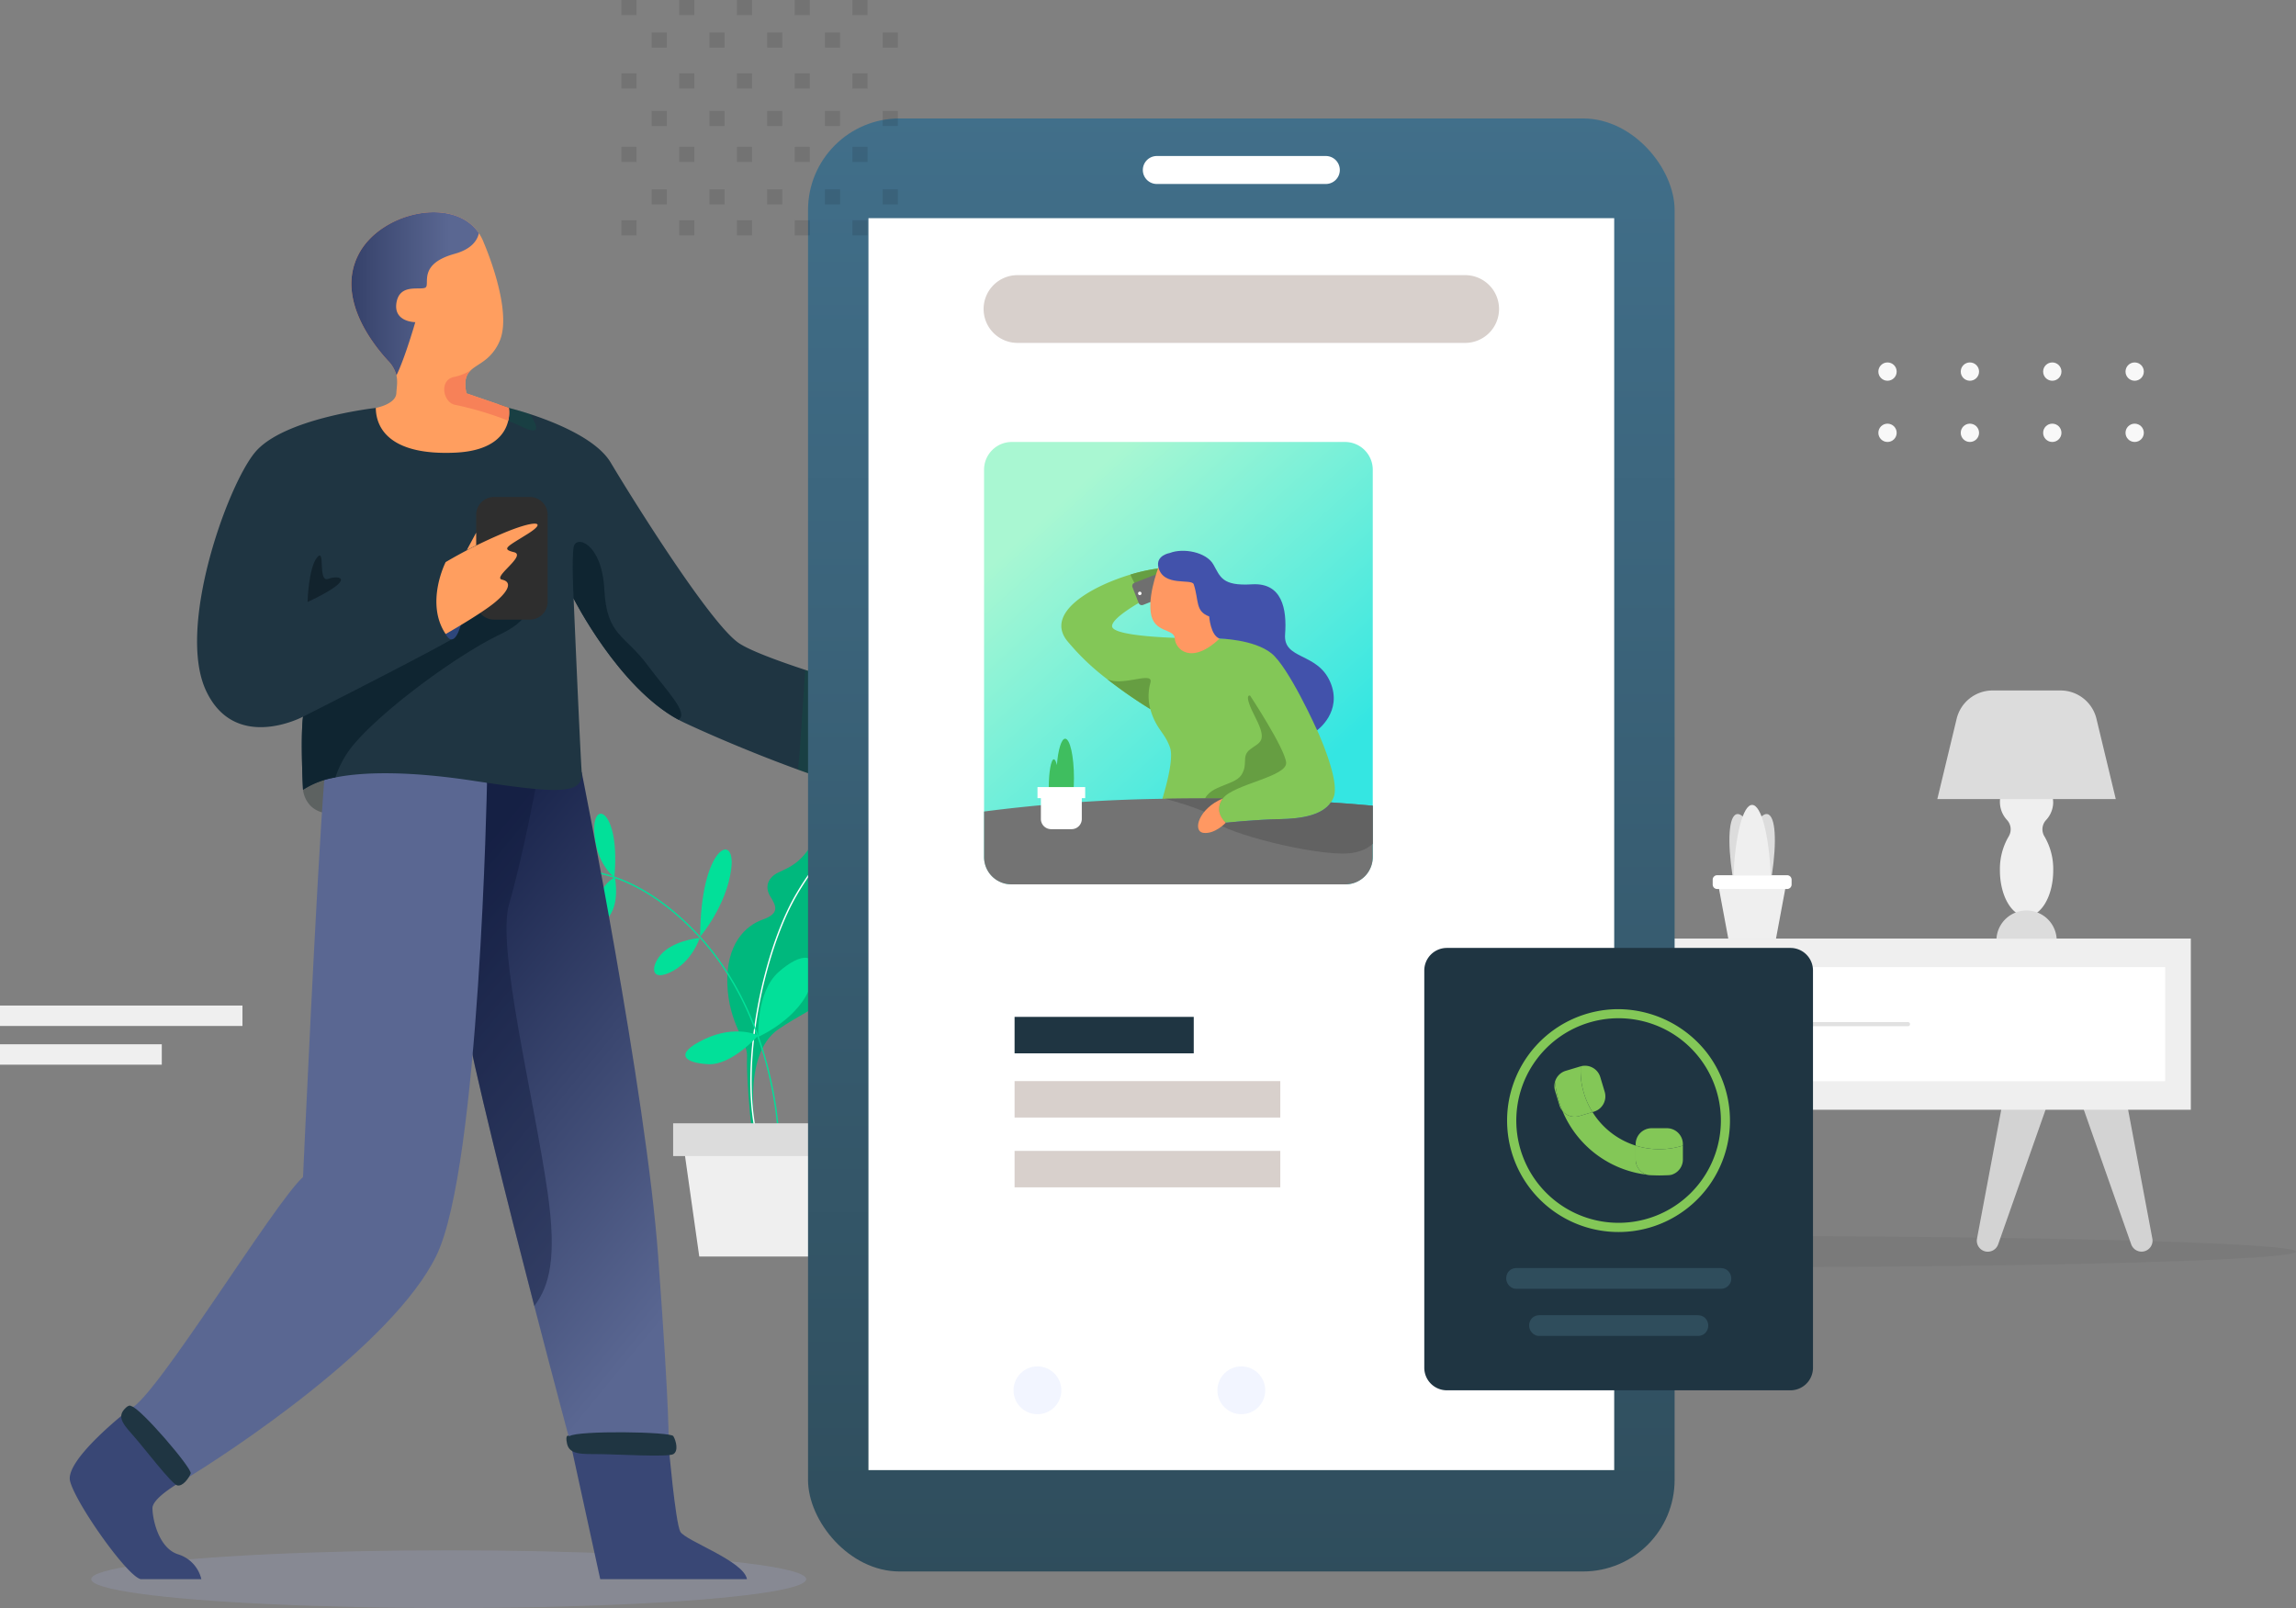 <svg xmlns="http://www.w3.org/2000/svg" xmlns:xlink="http://www.w3.org/1999/xlink" width="726.558" height="508.891" viewBox="0 0 726.558 508.891">
  <rect x="0" y="0" width="726.558" height="508.891" fill="#808080" stroke="none"/>
  <defs>
    <linearGradient id="linear-gradient" x1="0.367" y1="0.103" x2="0.736" y2="0.932" gradientUnits="objectBoundingBox">
      <stop offset="0" stop-color="#1b264d"/>
      <stop offset="1" stop-color="#5a6792"/>
    </linearGradient>
    <linearGradient id="linear-gradient-2" x1="-9.067" y1="5.817" x2="-9.063" y2="5.817" xlink:href="#linear-gradient"/>
    <linearGradient id="linear-gradient-3" x1="-0.374" y1="0.5" x2="0.794" y2="0.5" xlink:href="#linear-gradient"/>
    <linearGradient id="linear-gradient-4" x1="0.5" x2="0.5" y2="1" gradientUnits="objectBoundingBox">
      <stop offset="0" stop-color="#416f8a"/>
      <stop offset="1" stop-color="#2f4d5c"/>
    </linearGradient>
    <linearGradient id="linear-gradient-5" x1="0.205" y1="0.128" x2="0.755" y2="0.822" gradientUnits="objectBoundingBox">
      <stop offset="0" stop-color="#a9f7d2"/>
      <stop offset="1" stop-color="#34e6e2"/>
    </linearGradient>
  </defs>
  <g id="Grupo_673" data-name="Grupo 673" transform="translate(-116.49 -101.426)">
    <g id="Grupo_545" data-name="Grupo 545" transform="translate(489.394 319.941)">
      <g id="Grupo_543" data-name="Grupo 543">
        <g id="Grupo_522" data-name="Grupo 522" transform="translate(0 172.67)">
          <ellipse id="Elipse_77" data-name="Elipse 77" cx="176.827" cy="4.909" rx="176.827" ry="4.909" fill="rgba(0,0,0,0.05)"/>
        </g>
        <g id="Grupo_542" data-name="Grupo 542" transform="translate(41.38)">
          <g id="Grupo_532" data-name="Grupo 532" transform="translate(0 78.513)">
            <g id="Grupo_525" data-name="Grupo 525" transform="translate(4.026 40.629)">
              <g id="Grupo_523" data-name="Grupo 523" transform="translate(32.077 0)">
                <path id="Trazado_983" data-name="Trazado 983" d="M468.392,374.591l16.358,46.462a3.475,3.475,0,0,0,6.694-1.8l-9.1-48.409a7.245,7.245,0,1,0-14.241,2.676,8.265,8.265,0,0,0,.286,1.067" transform="translate(-467.981 -364.94)" fill="#d3d3d3"/>
              </g>
              <g id="Grupo_524" data-name="Grupo 524">
                <path id="Trazado_984" data-name="Trazado 984" d="M452.106,370.849l-9.1,48.41a3.476,3.476,0,0,0,6.7,1.8l16.359-46.464a7.245,7.245,0,0,0-13.668-4.81,7.893,7.893,0,0,0-.287,1.067" transform="translate(-442.947 -364.94)" fill="#d3d3d3"/>
              </g>
            </g>
            <g id="Grupo_528" data-name="Grupo 528" transform="translate(211.273 40.629)">
              <g id="Grupo_526" data-name="Grupo 526" transform="translate(32.078 0)">
                <path id="Trazado_985" data-name="Trazado 985" d="M630.131,374.591l16.359,46.462a3.475,3.475,0,0,0,6.694-1.8l-9.1-48.409a7.244,7.244,0,1,0-14.24,2.676,8.272,8.272,0,0,0,.284,1.067" transform="translate(-629.721 -364.94)" fill="#d3d3d3"/>
              </g>
              <g id="Grupo_527" data-name="Grupo 527">
                <path id="Trazado_986" data-name="Trazado 986" d="M613.845,370.849l-9.1,48.41a3.477,3.477,0,0,0,6.7,1.8L627.8,374.591a7.244,7.244,0,0,0-13.667-4.81,8.079,8.079,0,0,0-.288,1.067" transform="translate(-604.686 -364.94)" fill="#d3d3d3"/>
              </g>
            </g>
            <g id="Grupo_529" data-name="Grupo 529" transform="translate(32.27 0)">
              <rect id="Rectángulo_208" data-name="Rectángulo 208" width="246.724" height="54.173" fill="#efefef"/>
            </g>
            <g id="Grupo_530" data-name="Grupo 530" transform="translate(40.368 9.029)">
              <rect id="Rectángulo_209" data-name="Rectángulo 209" width="230.509" height="36.115" fill="#fff"/>
            </g>
            <g id="Grupo_531" data-name="Grupo 531">
              <rect id="Rectángulo_210" data-name="Rectángulo 210" width="32.264" height="54.173" fill="#e2e2e2"/>
            </g>
          </g>
          <g id="Grupo_533" data-name="Grupo 533" transform="translate(129.067 59.442)">
            <path id="Trazado_987" data-name="Trazado 987" d="M562.741,318.349l-3.59,19.273H544.124l-3.593-19.273Z" transform="translate(-540.531 -318.349)" fill="#efefef"/>
          </g>
          <g id="Grupo_537" data-name="Grupo 537" transform="translate(132.981 36.214)">
            <g id="Grupo_534" data-name="Grupo 534" transform="translate(1.607 2.891)">
              <path id="Trazado_988" data-name="Trazado 988" d="M544.84,321.835c3.372-11.7,7.7-19.959,10.461-19.323,2.551.591,2.974,8.624,1.362,19.323Z" transform="translate(-544.84 -302.477)" fill="#dcdcdc"/>
            </g>
            <g id="Grupo_535" data-name="Grupo 535" transform="translate(0 2.891)">
              <path id="Trazado_989" data-name="Trazado 989" d="M544.541,321.835c-1.616-10.7-1.192-18.732,1.36-19.323,2.756-.635,7.089,7.623,10.461,19.323Z" transform="translate(-543.586 -302.477)" fill="#dcdcdc"/>
            </g>
            <g id="Grupo_536" data-name="Grupo 536" transform="translate(1.288)">
              <path id="Trazado_990" data-name="Trazado 990" d="M544.591,322.472c.569-12.7,2.994-22.251,5.9-22.251s5.336,9.551,5.9,22.251Z" transform="translate(-544.591 -300.221)" fill="#efefef"/>
            </g>
          </g>
          <g id="Grupo_538" data-name="Grupo 538" transform="translate(127.688 58.465)">
            <path id="Trazado_991" data-name="Trazado 991" d="M540.873,321.948h22.132a1.419,1.419,0,0,0,1.42-1.418v-1.524a1.42,1.42,0,0,0-1.42-1.42H540.873a1.419,1.419,0,0,0-1.418,1.42v1.524a1.419,1.419,0,0,0,1.418,1.418" transform="translate(-539.455 -317.586)" fill="#fff"/>
          </g>
          <g id="Grupo_539" data-name="Grupo 539" transform="translate(218.58 26.827)">
            <path id="Trazado_992" data-name="Trazado 992" d="M610.389,323.016c0,8.035,3.776,14.536,8.434,14.536s8.434-6.5,8.434-14.536a20.356,20.356,0,0,0-2.743-10.711,4.3,4.3,0,0,1,.507-5.26,8.376,8.376,0,0,0,2.208-5.063,8.634,8.634,0,0,0-8.407-9.087,8.431,8.431,0,0,0-6.226,14.118,4.341,4.341,0,0,1,.534,5.3,20.363,20.363,0,0,0-2.741,10.707" transform="translate(-610.389 -292.895)" fill="#efefef"/>
          </g>
          <g id="Grupo_540" data-name="Grupo 540" transform="translate(198.774)">
            <path id="Trazado_993" data-name="Trazado 993" d="M594.932,306.319H651.4l-6.111-25.4a11.7,11.7,0,0,0-11.376-8.962H612.421a11.7,11.7,0,0,0-11.377,8.962Z" transform="translate(-594.932 -271.959)" fill="#dcdcdc"/>
          </g>
          <g id="Grupo_541" data-name="Grupo 541" transform="translate(217.488 69.62)">
            <path id="Trazado_994" data-name="Trazado 994" d="M609.537,335.186a9.545,9.545,0,0,1,19.045,0Z" transform="translate(-609.537 -326.292)" fill="#dcdcdc"/>
          </g>
        </g>
      </g>
      <g id="Grupo_544" data-name="Grupo 544" transform="translate(162.493 104.945)">
        <path id="Trazado_995" data-name="Trazado 995" d="M534.732,353.914a.769.769,0,0,0-.408.6l.049.25.142.21.217.142.25.054H602.7l.25-.054.21-.142a.843.843,0,0,0,.2-.46l-.055-.251a.806.806,0,0,0-.352-.352l-.25-.054H534.981C534.9,353.881,534.812,353.893,534.732,353.914Z" transform="translate(-534.324 -353.86)" fill="#e1e1e1" fill-rule="evenodd"/>
      </g>
    </g>
    <g id="Grupo_551" data-name="Grupo 551" transform="translate(269.648 358.945)">
      <g id="Grupo_546" data-name="Grupo 546" transform="translate(63.276 105.941)">
        <path id="Trazado_996" data-name="Trazado 996" d="M285.4,385.077H331.23l-4.844,34.184H290.243Z" transform="translate(-285.399 -385.077)" fill="#efefef" fill-rule="evenodd"/>
      </g>
      <g id="Grupo_549" data-name="Grupo 549">
        <path id="Trazado_997" data-name="Trazado 997" d="M305.293,403.648s-5.059-25.406,6.994-33.615,23.254-10.754,21.673-21.863-10.692-4.811-10.775-8.744,7.273-3.3,13.342-3.187,5.188-8.179,0-10.839-6.031-5.93-1.608-8.032,13.4-5.033,7.431-10.109-15.271-3.048-19.164,3.653-7.62,7.937-10.9,9.5-4.477,4.524-2.568,7.6,3.016,5.4-2.451,7.332-11.622,7.833-11.148,20.5,6.489,18,6.243,22.868.856,18.868,1.415,22.265S305.293,403.648,305.293,403.648Z" transform="translate(-219.114 -301.831)" fill="#00b87d" fill-rule="evenodd"/>
        <g id="Grupo_547" data-name="Grupo 547" transform="translate(84.271 5.21)">
          <path id="Trazado_998" data-name="Trazado 998" d="M303.431,401.755a.219.219,0,0,1-.214-.174c-4.674-22.934,2.759-56.911,12.634-74.255,9.592-16.847,18.9-20.806,18.992-20.844a.219.219,0,1,1,.165.406c-.091.037-9.269,3.956-18.777,20.654-9.836,17.275-17.241,51.114-12.586,73.95a.219.219,0,0,1-.172.259A.239.239,0,0,1,303.431,401.755Z" transform="translate(-301.784 -306.465)" fill="#fff"/>
        </g>
        <g id="Grupo_548" data-name="Grupo 548" transform="translate(21.555 17.618)">
          <path id="Trazado_999" data-name="Trazado 999" d="M324.474,400.77a.22.22,0,0,1-.219-.214c-.008-.373-1.08-37.462-25.445-63.526-7.016-7.506-18.276-17.02-32.073-19.727-8.247-1.617-13.559,0-13.612.015a.222.222,0,0,1-.275-.143.219.219,0,0,1,.144-.274c.054-.017,5.45-1.663,13.8-.033,13.925,2.719,25.272,12.3,32.339,19.862,24.483,26.19,25.556,63.443,25.563,63.816a.219.219,0,0,1-.214.224Z" transform="translate(-252.839 -316.148)" fill="#02e099"/>
        </g>
        <path id="Trazado_1000" data-name="Trazado 1000" d="M289.4,338.826s8.365-9.737,9.85-21.559S289.474,310.184,289.4,338.826Z" transform="translate(-220.998 -299.912)" fill="#02e099" fill-rule="evenodd"/>
        <path id="Trazado_1001" data-name="Trazado 1001" d="M292.471,333.089s-2.5,7.791-9.527,10.963-5.689-3.73-1.262-7.12S292.471,333.089,292.471,333.089Z" transform="translate(-224.2 -293.764)" fill="#02e099" fill-rule="evenodd"/>
        <path id="Trazado_1002" data-name="Trazado 1002" d="M269.605,322.5s-6-4.3-6.357-14.675S271.58,301.726,269.605,322.5Z" transform="translate(-228.358 -302.399)" fill="#02e099" fill-rule="evenodd"/>
        <path id="Trazado_1003" data-name="Trazado 1003" d="M269.845,318.1s2.206,10.264-3.739,14.21S263.268,321.463,269.845,318.1Z" transform="translate(-228.441 -297.981)" fill="#02e099" fill-rule="evenodd"/>
        <path id="Trazado_1004" data-name="Trazado 1004" d="M257.792,316.933s-7.664,9.542-17.216,13.863S236.35,314.824,257.792,316.933Z" transform="translate(-236.017 -298.353)" fill="#02e099" fill-rule="evenodd"/>
        <path id="Trazado_1005" data-name="Trazado 1005" d="M303.758,363.006s13.313-5.849,16.7-16.6-3.144-10.277-10.306-3.883S303.758,363.006,303.758,363.006Z" transform="translate(-216.964 -292.391)" fill="#02e099" fill-rule="evenodd"/>
        <path id="Trazado_1006" data-name="Trazado 1006" d="M308.821,357.432s-7.158-3.526-17.1,1.213-6.051,7.556,1.354,7.891S308.821,357.432,308.821,357.432Z" transform="translate(-222.024 -287.269)" fill="#02e099" fill-rule="evenodd"/>
      </g>
      <g id="Grupo_550" data-name="Grupo 550" transform="translate(59.85 97.971)">
        <rect id="Rectángulo_211" data-name="Rectángulo 211" width="52.682" height="10.371" fill="#dcdcdc"/>
      </g>
    </g>
    <g id="Grupo_573" data-name="Grupo 573" transform="translate(138.562 168.585)">
      <g id="Grupo_552" data-name="Grupo 552" transform="translate(6.803 423.468)">
        <ellipse id="Elipse_78" data-name="Elipse 78" cx="113.123" cy="9.132" rx="113.123" ry="9.132" fill="rgba(165,175,225,0.2)"/>
      </g>
      <g id="Grupo_570" data-name="Grupo 570">
        <g id="Grupo_553" data-name="Grupo 553" transform="translate(158.57 383.043)">
          <path id="Trazado_1007" data-name="Trazado 1007" d="M281.677,452.772l6.707,6.992s2.158,24.653,3.725,27.538,20.111,9.236,21.087,15.028H266.767l-9.3-42.566Z" transform="translate(-257.466 -452.772)" fill="#394775" fill-rule="evenodd"/>
        </g>
        <path id="Trazado_1008" data-name="Trazado 1008" d="M299.28,506.889H268.359s-5.183-19.3-11.558-43.862c-8.57-33.045-19.287-75.618-22.415-93.543-1.731-9.919-3.939-21.145-6.147-31.839-4.75-22.985-9.495-43.538-9.495-43.538l5.516-1.244,10.033-2.265,23.546-5.31,13.959,8.82s20.338,101,24.176,152.937S299.28,506.889,299.28,506.889Z" transform="translate(-109.791 -116.854)" fill="url(#linear-gradient)"/>
        <g id="Grupo_554" data-name="Grupo 554" transform="translate(114.089 171.39)">
          <path id="Trazado_1009" data-name="Trazado 1009" d="M255.674,462.377c-8.57-33.045-19.287-75.618-22.415-93.543-1.731-9.919-3.939-21.145-6.147-31.839-1.91-20.287-3.335-37.04-3.979-44.782-.25-2.975-.382-4.618-.382-4.618l10.415,2.353,23.546,5.323s-4.895,25.987-9,39.8,7.891,61.384,12.181,91.414C262.833,447.06,260.5,455.972,255.674,462.377Z" transform="translate(-222.752 -287.594)" fill="rgba(13,23,55,0.4)" fill-rule="evenodd"/>
        </g>
        <g id="Grupo_555" data-name="Grupo 555" transform="translate(73.821 167.758)">
          <path id="Trazado_1010" data-name="Trazado 1010" d="M191.326,299.771s.645,10.678,15.3,6.717,6.266-21.419,6.266-21.419S191.64,281.344,191.326,299.771Z" transform="translate(-191.326 -284.76)" fill="#5d6261" fill-rule="evenodd"/>
        </g>
        <g id="Grupo_556" data-name="Grupo 556" transform="translate(0 378.628)">
          <path id="Trazado_1011" data-name="Trazado 1011" d="M163.467,449.327H152.882s-20.743,15.98-19.071,22.9S151.887,502.441,156.2,503.3h19.16a10.793,10.793,0,0,0-7.308-7.851c-6.226-1.928-8.153-11.18-8.164-14.609s9.427-8.616,9.427-8.616Z" transform="translate(-133.715 -449.327)" fill="#394775" fill-rule="evenodd"/>
        </g>
        <g id="Grupo_557" data-name="Grupo 557" transform="translate(19.166 166.564)">
          <path id="Trazado_1012" data-name="Trazado 1012" d="M261.544,297.835s-2.271,121.386-16.014,149.621-65.546,62.428-80.42,71.334c0,0-9.517-4.245-16.437-22.9,7.633-2.7,45.608-65.284,54.654-73.288,0,0,4.313-95.508,6.716-125.612S261.544,297.835,261.544,297.835Z" transform="translate(-148.673 -283.828)" fill-rule="evenodd" fill="url(#linear-gradient-2)"/>
        </g>
        <g id="Grupo_567" data-name="Grupo 567" transform="translate(40.29)">
          <g id="Grupo_562" data-name="Grupo 562">
            <path id="Trazado_1013" data-name="Trazado 1013" d="M387.04,294.182s-1.793,27.278-7.112,29.049c-2.081.692-8.793-.987-17.386-3.847-2.295-.768-4.723-1.613-7.233-2.524-12.088-4.386-26.064-10.2-36.063-14.9-.592-.281-1.179-.574-1.762-.891-18.967-10.209-33.172-38.368-33.172-38.368s2.046,47.946,2.564,55.018-7.244,6.782-34.407,2.655c-18.78-2.856-33.628-3.019-43.543-1.034a26.849,26.849,0,0,0-10.239,3.9s-.859-16.225,0-23.125l0,0c-.355.188-21.658,11.339-30.749-8.356-9.166-19.856,6.55-64.16,15.414-75.132S221.716,202.4,221.716,202.4l26.359-.687,12.793-.333,2.954,1.02s2.765.666,6.712,1.954h.005c8.066,2.638,21.069,7.878,25.517,15.348,6.621,11.13,31.656,51.289,40.655,57.195,3.5,2.305,11.913,5.438,20.877,8.4h.005c2.282.753,4.6,1.494,6.882,2.212C376.24,291.21,387.04,294.182,387.04,294.182Z" transform="translate(-165.158 -140.462)" fill="#1f3542" fill-rule="evenodd"/>
            <path id="Trazado_1014" data-name="Trazado 1014" d="M249.427,208.214a90.63,90.63,0,0,0-19.559-6.5l12.793-.333,2.954,1.02s2.765.666,6.712,1.954h.005C254.391,207.89,256.394,211.544,249.427,208.214Z" transform="translate(-146.951 -140.462)" fill="rgba(0,107,71,0.2)" fill-rule="evenodd"/>
            <g id="Grupo_559" data-name="Grupo 559" transform="translate(48.834)">
              <g id="Grupo_558" data-name="Grupo 558">
                <path id="Trazado_1015" data-name="Trazado 1015" d="M252.9,219.815c-.92,4-4.455,9.587-16.926,10.122-19.59.841-24.891-7.007-24.983-14.162,0,0,6.3-1.156,6.5-4.618.118-2,.482-3.745.029-5.674a10.414,10.414,0,0,0-2.72-4.7c-3.838-4.193-16.794-19.423-9.184-33.777,7.045-13.293,30.057-18.353,38-6.529a14.49,14.49,0,0,1,1.6,3.142s9.3,21.254,4.928,31.082a15.042,15.042,0,0,1-3.171,4.7c-.018.018-.04.04-.07.067a14.237,14.237,0,0,1-1.442,1.244c-.056.04-.114.087-.176.136-1.55,1.156-3.048,1.918-4.153,2.939-1.516,1.4-2.3,3.291-1.463,7.369,0,0,8.793,3.006,13.429,4.618A11,11,0,0,1,252.9,219.815Z" transform="translate(-203.269 -153.838)" fill="#ff9e5f" fill-rule="evenodd"/>
              </g>
              <path id="Trazado_1016" data-name="Trazado 1016" d="M246.45,208.847a103.953,103.953,0,0,0-16.982-5.06c-3.733-.885-4.947-8,0-8.816a15.675,15.675,0,0,0,5.214-2.151c-1.516,1.4-2.3,3.291-1.463,7.369,0,0,8.793,3.006,13.429,4.618A11,11,0,0,1,246.45,208.847Z" transform="translate(-196.818 -142.87)" fill="#f78158" fill-rule="evenodd"/>
              <path id="Trazado_1017" data-name="Trazado 1017" d="M243.622,160.482c-.578,2.506-2.559,5.1-7.7,6.529-12.076,3.356-7.44,9.959-9.328,10.735s-8.092-1.336-9.066,4.776,5.963,6.112,5.963,6.112-3.2,11.176-5.963,16.85a10.414,10.414,0,0,0-2.72-4.7c-3.838-4.193-16.794-19.423-9.184-33.777C212.666,153.717,235.678,148.657,243.622,160.482Z" transform="translate(-203.269 -153.838)" fill-rule="evenodd" fill="url(#linear-gradient-3)"/>
            </g>
            <path id="Trazado_1018" data-name="Trazado 1018" d="M253.989,264.18c-14.617,7.007-38.737,25.088-47.276,35.853a31.719,31.719,0,0,0-5.065,9.526,26.851,26.851,0,0,0-10.239,3.9s-.858-16.225,0-23.125c0,0,35.91-18.126,47-24.445l.96-10.537s2.47-14.157,14.625-18.32.88,7.361,4.4,9.688S268.6,257.173,253.989,264.18Z" transform="translate(-157.879 -130.685)" fill="#0f2531" fill-rule="evenodd"/>
            <path id="Trazado_1019" data-name="Trazado 1019" d="M291.386,291.532c-18.967-10.209-33.172-38.368-33.172-38.368s-.661-12.154,0-16.207,8.961-1.349,9.723,13.385,6.493,14.231,13.635,23.883C287.459,282.2,294.873,289.478,291.386,291.532Z" transform="translate(-139.058 -130.93)" fill="#0f2531" fill-rule="evenodd"/>
            <g id="Grupo_560" data-name="Grupo 560" transform="translate(190.152 144.839)">
              <path id="Trazado_1020" data-name="Trazado 1020" d="M320.789,300.956c-2.295-.768-4.723-1.613-7.233-2.524.39-2.077,1.652-21.535,2.278-31.559h.005c2.282.753,4.6,1.494,6.882,2.212C324.125,280.389,323.076,297.9,320.789,300.956Z" transform="translate(-313.556 -266.873)" fill="rgba(0,107,71,0.2)" fill-rule="evenodd"/>
            </g>
            <g id="Grupo_561" data-name="Grupo 561" transform="translate(34.958 108.631)">
              <path id="Trazado_1021" data-name="Trazado 1021" d="M192.44,253.353s.284-10.776,3.024-14.121.083,8.071,3.525,6.782S208.466,245.816,192.44,253.353Z" transform="translate(-192.44 -238.616)" fill="#12232d" fill-rule="evenodd"/>
            </g>
          </g>
          <g id="Grupo_566" data-name="Grupo 566" transform="translate(85.347 90.12)">
            <g id="Grupo_565" data-name="Grupo 565">
              <g id="Grupo_563" data-name="Grupo 563" transform="translate(2.974)">
                <path id="Trazado_1022" data-name="Trazado 1022" d="M256.706,229.826a5.659,5.659,0,0,0-5.656-5.656H239.74a5.659,5.659,0,0,0-5.655,5.656v27.5a5.659,5.659,0,0,0,5.655,5.656H251.05a5.659,5.659,0,0,0,5.656-5.656Z" transform="translate(-234.085 -224.17)" fill="#2e2e2e" fill-rule="evenodd"/>
              </g>
              <g id="Grupo_564" data-name="Grupo 564" transform="translate(0 11.288)">
                <path id="Trazado_1023" data-name="Trazado 1023" d="M231.764,238.5l2.974-5.525v4.035Z" transform="translate(-231.764 -232.979)" fill="#ff9e5f" fill-rule="evenodd"/>
              </g>
            </g>
          </g>
        </g>
        <g id="Grupo_568" data-name="Grupo 568" transform="translate(118.955 126.076)">
          <path id="Trazado_1024" data-name="Trazado 1024" d="M230.139,253.832l-3.589,5.819s2.365,5.309,4.8-2.824S230.139,253.832,230.139,253.832Z" transform="translate(-226.55 -252.23)" fill="#2d467b" fill-rule="evenodd"/>
        </g>
        <g id="Grupo_569" data-name="Grupo 569" transform="translate(116.023 98.562)">
          <path id="Trazado_1025" data-name="Trazado 1025" d="M227.194,242.92s-6.6,12.937,0,22.772c0,0,11.163-6.35,15.586-10.022s5.511-6.466,2.268-7.19,7.947-7.689,3.749-8.7-1.934-1.818,4.469-5.856,2.15-4.414-8.219,0A152.412,152.412,0,0,0,227.194,242.92Z" transform="translate(-224.262 -230.758)" fill="#ff9e5f" fill-rule="evenodd"/>
        </g>
      </g>
      <g id="Grupo_571" data-name="Grupo 571" transform="translate(157.155 386.105)">
        <path id="Trazado_1026" data-name="Trazado 1026" d="M257.353,456.392s-1.549-1.062-.774,2.415,4.7,3.251,10.156,3.279,21.765,1.021,23.473,0,.843-4.27,0-5.694S259.945,454.548,257.353,456.392Z" transform="translate(-256.362 -455.161)" fill="#1f3542" fill-rule="evenodd"/>
      </g>
      <g id="Grupo_572" data-name="Grupo 572" transform="translate(16.291 377.675)">
        <path id="Trazado_1027" data-name="Trazado 1027" d="M149.573,448.741s-.645-.773-2.254,1.1c-2.312,2.686.258,5.2,3.367,8.759s11.715,14.8,13.459,15.228,3.681-2.281,4.267-3.771S152.441,449.2,149.573,448.741Z" transform="translate(-146.429 -448.583)" fill="#1f3542" fill-rule="evenodd"/>
      </g>
    </g>
    <g id="Grupo_576" data-name="Grupo 576" transform="translate(372.189 138.911)">
      <rect id="Rectángulo_212" data-name="Rectángulo 212" width="274.226" height="459.835" rx="28.976" transform="translate(0)" fill="url(#linear-gradient-4)"/>
      <g id="Grupo_574" data-name="Grupo 574" transform="translate(19.12 31.558)">
        <rect id="Rectángulo_213" data-name="Rectángulo 213" width="235.986" height="396.198" fill="#fff"/>
      </g>
      <g id="Grupo_575" data-name="Grupo 575" transform="translate(105.948 11.887)">
        <path id="Trazado_1028" data-name="Trazado 1028" d="M461.057,144.384a4.427,4.427,0,0,0-4.426-4.427H403.153a4.427,4.427,0,0,0-4.427,4.427h0a4.427,4.427,0,0,0,4.427,4.427h53.478a4.427,4.427,0,0,0,4.426-4.427Z" transform="translate(-398.726 -139.957)" fill="#fff" fill-rule="evenodd"/>
      </g>
    </g>
    <g id="Grupo_596" data-name="Grupo 596" transform="translate(427.89 241.296)">
      <g id="Grupo_578" data-name="Grupo 578" transform="translate(0)">
        <g id="Grupo_577" data-name="Grupo 577">
          <path id="Trazado_1029" data-name="Trazado 1029" d="M482.514,219.365a8.782,8.782,0,0,0-8.781-8.782H368.293a8.783,8.783,0,0,0-8.781,8.782V341.8a8.78,8.78,0,0,0,8.781,8.781h105.44a8.78,8.78,0,0,0,8.781-8.781Z" transform="translate(-359.512 -210.583)" fill="url(#linear-gradient-5)"/>
        </g>
      </g>
      <g id="Grupo_584" data-name="Grupo 584" transform="translate(24.456 40.038)">
        <g id="Grupo_579" data-name="Grupo 579">
          <path id="Trazado_1030" data-name="Trazado 1030" d="M464.812,314.075c-1.963,5.428-8.961,6.918-16.929,7.072s-17.255,1.143-17.255,1.143l-2.825-.438-18.608-2.887s5.464-15.462,3.821-20.37-4.487-5.893-6.257-12.255a147.931,147.931,0,0,1-13.679-9.515h-.005a75.933,75.933,0,0,1-12.719-12.2c-6.822-8.8,7.549-17.087,20.089-20.864a54.384,54.384,0,0,1,8.749-1.932v7.55s-1.713.855-3.961,2.108c-4.281,2.4-10.511,6.274-10.585,8.548-.114,3.47,21.8,4.053,34.039,3.983s17.77,1.371,24.413,11.457,6.445,17.548,6.445,17.548S466.779,308.646,464.812,314.075Z" transform="translate(-378.598 -241.829)" fill="#83c757" fill-rule="evenodd"/>
        </g>
        <g id="Grupo_582" data-name="Grupo 582" transform="translate(14.482)">
          <g id="Grupo_580" data-name="Grupo 580" transform="translate(0 34.667)">
            <path id="Trazado_1031" data-name="Trazado 1031" d="M403.579,270.469a15.727,15.727,0,0,0,0,8.258,147.914,147.914,0,0,1-13.679-9.515C394.9,271.718,404.848,266.416,403.579,270.469Z" transform="translate(-389.9 -268.884)" fill="#669e42" fill-rule="evenodd"/>
          </g>
          <g id="Grupo_581" data-name="Grupo 581" transform="translate(7.365)">
            <path id="Trazado_1032" data-name="Trazado 1032" d="M404.4,241.829v7.55s-1.713.855-3.961,2.108a30.753,30.753,0,0,1-4.788-7.725A54.384,54.384,0,0,1,404.4,241.829Z" transform="translate(-395.648 -241.829)" fill="#669e42" fill-rule="evenodd"/>
          </g>
        </g>
        <g id="Grupo_583" data-name="Grupo 583" transform="translate(44.999 40.199)">
          <path id="Trazado_1033" data-name="Trazado 1033" d="M428.454,273.231s11.015,16.726,11.4,21.194-16.6,6.854-19.952,11.279.844,7.759.844,7.759-7.51.008-7.007-5.924,9.622-5.611,11.932-9.16-.128-5.865,2.782-8.134,5.726-2.241,1.679-10.069S428.454,273.231,428.454,273.231Z" transform="translate(-413.716 -273.201)" fill="#669e42" fill-rule="evenodd"/>
        </g>
      </g>
      <g id="Grupo_585" data-name="Grupo 585" transform="translate(46.901 40.039)">
        <path id="Trazado_1034" data-name="Trazado 1034" d="M409.617,242.515a1.076,1.076,0,0,0-1.394-.611L396.8,246.361a1.077,1.077,0,0,0-.613,1.394l1.948,4.991a1.076,1.076,0,0,0,1.394.611l11.422-4.457a1.077,1.077,0,0,0,.612-1.394Z" transform="translate(-396.115 -241.83)" fill="#6f6f6f" fill-rule="evenodd"/>
      </g>
      <g id="Grupo_586" data-name="Grupo 586" transform="translate(0 112.805)">
        <path id="Trazado_1035" data-name="Trazado 1035" d="M482.515,300.927v16.281a8.6,8.6,0,0,1-8.6,8.6H368.118a8.6,8.6,0,0,1-8.606-8.6V302.762a491.371,491.371,0,0,1,57.278-4.035q5.993-.1,12.175-.109,3.07,0,6.09.026c-.574.329-5.828,3.531.942,7.668,0,0,9.285-.985,17.255-1.143,7.014-.136,13.28-1.306,16.013-5.288C473.862,300.181,478.288,300.532,482.515,300.927Z" transform="translate(-359.512 -298.618)" fill="#737373" fill-rule="evenodd"/>
      </g>
      <g id="Grupo_588" data-name="Grupo 588" transform="translate(57.278 112.805)">
        <g id="Grupo_587" data-name="Grupo 587">
          <path id="Trazado_1036" data-name="Trazado 1036" d="M469.938,300.927v12.036c-2.023,1.875-5.091,3.171-9.749,3.11-13.494-.179-40.44-7.789-40.177-10.546.237-2.467-13-6.063-15.8-6.8q5.993-.1,12.176-.109,3.069,0,6.09.026c-.574.329-5.828,3.531.942,7.668,0,0,9.285-.985,17.255-1.143,7.014-.136,13.28-1.306,16.013-5.288C461.285,300.181,465.711,300.532,469.938,300.927Z" transform="translate(-404.213 -298.618)" fill="#626262" fill-rule="evenodd"/>
        </g>
      </g>
      <g id="Grupo_589" data-name="Grupo 589" transform="translate(52.617 37.577)">
        <path id="Trazado_1037" data-name="Trazado 1037" d="M403.775,240.382s-3.952,9.228-3.071,15.92,7.443,4.891,7.625,8.255,5.17,8.475,14.177,0c0,0-3.006-1.19-1.853-7.575S410.793,237.235,403.775,240.382Z" transform="translate(-400.575 -239.909)" fill="#ff9862" fill-rule="evenodd"/>
      </g>
      <g id="Grupo_590" data-name="Grupo 590" transform="translate(55.051 34.436)">
        <path id="Trazado_1038" data-name="Trazado 1038" d="M406.218,238.149s-4.562.728-3.613,4.55c1.567,6.3,10.538,3.426,11.173,5.369,1.689,5.173.427,8.52,4.891,10.168,0,0,.415,6.04,3.3,7.01,0,0,10.779.2,16.353,4.63s14.5,24.377,14.5,24.377,8.206-5.891,4.135-15.3-14.882-6.959-14.274-15.023-.938-16.45-10.473-15.859-10.007-2.405-12.233-6.3S410.5,236.482,406.218,238.149Z" transform="translate(-402.475 -237.457)" fill="#4252ab" fill-rule="evenodd"/>
      </g>
      <g id="Grupo_591" data-name="Grupo 591" transform="translate(67.715 112.805)">
        <path id="Trazado_1039" data-name="Trazado 1039" d="M420.235,298.618s-3.258,3.642.894,7.692c0,0-3.415,3.658-7.032,3.214s-1.6-7.716,6.138-10.906" transform="translate(-412.358 -298.618)" fill="#ff9862" fill-rule="evenodd"/>
      </g>
      <g id="Grupo_594" data-name="Grupo 594" transform="translate(16.913 93.907)">
        <g id="Grupo_592" data-name="Grupo 592" transform="translate(3.554)">
          <path id="Trazado_1040" data-name="Trazado 1040" d="M378.068,292.207c.378-4.851,1.409-8.337,2.62-8.337,1.533,0,2.777,5.582,2.777,12.454s-1.244,12.452-2.777,12.452c-.88,0-1.663-1.84-2.173-4.705-.278,2.806-.807,4.705-1.413,4.705-.893,0-1.617-4.118-1.617-9.193s.724-9.191,1.617-9.191C377.465,290.392,377.8,291.067,378.068,292.207Z" transform="translate(-375.485 -283.87)" fill="#3fbe5f" fill-rule="evenodd"/>
        </g>
        <g id="Grupo_593" data-name="Grupo 593" transform="translate(0 15.31)">
          <path id="Trazado_1041" data-name="Trazado 1041" d="M387.8,299.325h-1.071V305.9a3.239,3.239,0,0,1-3.237,3.238h-6.474a3.239,3.239,0,0,1-3.238-3.238v-6.576h-1.07v-3.507H387.8Z" transform="translate(-372.711 -295.818)" fill="#fff" fill-rule="evenodd"/>
        </g>
      </g>
      <g id="Grupo_595" data-name="Grupo 595" transform="translate(48.733 47.376)">
        <circle id="Elipse_79" data-name="Elipse 79" cx="0.549" cy="0.549" r="0.549" fill="#fff"/>
      </g>
    </g>
    <g id="Grupo_610" data-name="Grupo 610" transform="translate(567.198 401.416)">
      <g id="Grupo_597" data-name="Grupo 597">
        <path id="Trazado_1042" data-name="Trazado 1042" d="M591.234,342.685a7.142,7.142,0,0,0-7.142-7.141H475.373a7.144,7.144,0,0,0-7.142,7.141V468.4a7.142,7.142,0,0,0,7.142,7.142H584.092a7.14,7.14,0,0,0,7.142-7.142Z" transform="translate(-468.231 -335.544)" fill="#1f3542" fill-rule="evenodd"/>
      </g>
      <g id="Grupo_598" data-name="Grupo 598" transform="translate(26.29 19.381)">
        <path id="Trazado_1043" data-name="Trazado 1043" d="M524.042,350.67a35.8,35.8,0,0,1,27.815,13.746,35.253,35.253,0,0,1,6.719,14.951,35.264,35.264,0,1,1-34.989-28.7C523.738,350.67,523.889,350.669,524.042,350.67Zm-.219,2.87a32.371,32.371,0,1,0,13.16,2.741A32.531,32.531,0,0,0,523.823,353.54Z" transform="translate(-488.748 -350.67)" fill="#83c757" fill-rule="evenodd"/>
      </g>
      <g id="Grupo_607" data-name="Grupo 607" transform="translate(41.167 37.28)">
        <g id="Grupo_599" data-name="Grupo 599" transform="translate(2.555 14.305)">
          <path id="Trazado_1044" data-name="Trazado 1044" d="M502.353,375.8a5.055,5.055,0,0,0,5.347,1.615l4.158-1.249a24.943,24.943,0,0,0,13.663,10.606v4.392a5.051,5.051,0,0,0,3.53,4.817A33.238,33.238,0,0,1,502.353,375.8Z" transform="translate(-502.353 -375.802)" fill="#83c757" fill-rule="evenodd"/>
        </g>
        <g id="Grupo_600" data-name="Grupo 600" transform="translate(8.298)">
          <path id="Trazado_1045" data-name="Trazado 1045" d="M506.871,364.826a5.047,5.047,0,0,1,6.193,3.408l1.394,4.636a5.051,5.051,0,0,1-3.384,6.293l-.478.145a24.73,24.73,0,0,1-3.761-13.147C506.835,365.713,506.848,365.267,506.871,364.826Z" transform="translate(-506.835 -364.638)" fill="#83c757" fill-rule="evenodd"/>
        </g>
        <g id="Grupo_601" data-name="Grupo 601" transform="translate(0 5.089)">
          <path id="Trazado_1046" data-name="Trazado 1046" d="M500.55,368.61a32.951,32.951,0,0,0,2.363,9.216,5.057,5.057,0,0,1-.946-1.768l-1.394-4.636A4.977,4.977,0,0,1,500.55,368.61Z" transform="translate(-500.359 -368.61)" fill="#83c757" fill-rule="evenodd"/>
        </g>
        <g id="Grupo_602" data-name="Grupo 602" transform="translate(0.191 0.188)">
          <path id="Trazado_1047" data-name="Trazado 1047" d="M508.651,364.785c-.023.441-.036.887-.036,1.335a24.73,24.73,0,0,0,3.761,13.147l-4.158,1.249a5.056,5.056,0,0,1-5.347-1.614,32.852,32.852,0,0,1-2.363-9.216,5.029,5.029,0,0,1,3.407-3.481l4.636-1.394Z" transform="translate(-500.508 -364.785)" fill="#83c757" fill-rule="evenodd"/>
        </g>
        <g id="Grupo_603" data-name="Grupo 603" transform="translate(29.254 34.486)">
          <path id="Trazado_1048" data-name="Trazado 1048" d="M523.189,391.552a33.279,33.279,0,0,0,3.943.234h-2.42A5.042,5.042,0,0,1,523.189,391.552Z" transform="translate(-523.189 -391.552)" fill="#83c757" fill-rule="evenodd"/>
        </g>
        <g id="Grupo_604" data-name="Grupo 604" transform="translate(33.197 34.486)">
          <path id="Trazado_1049" data-name="Trazado 1049" d="M530.209,391.552a5.044,5.044,0,0,1-1.522.234h-2.42A33.121,33.121,0,0,0,530.209,391.552Z" transform="translate(-526.266 -391.552)" fill="#83c757" fill-rule="evenodd"/>
        </g>
        <g id="Grupo_605" data-name="Grupo 605" transform="translate(25.724 19.775)">
          <path id="Trazado_1050" data-name="Trazado 1050" d="M530.327,380.071a5.056,5.056,0,0,1,5.052,5.052v.448a24.975,24.975,0,0,1-14.946,0v-.448a5.056,5.056,0,0,1,5.052-5.052Z" transform="translate(-520.434 -380.071)" fill="#83c757" fill-rule="evenodd"/>
        </g>
        <g id="Grupo_606" data-name="Grupo 606" transform="translate(25.724 25.276)">
          <path id="Trazado_1051" data-name="Trazado 1051" d="M535.38,384.364v4.392a5.052,5.052,0,0,1-3.53,4.818,33.272,33.272,0,0,1-7.886,0,5.052,5.052,0,0,1-3.53-4.818v-4.392a24.976,24.976,0,0,0,14.946,0Z" transform="translate(-520.434 -384.364)" fill="#83c757" fill-rule="evenodd"/>
        </g>
      </g>
      <g id="Grupo_608" data-name="Grupo 608" transform="translate(25.906 101.315)">
        <path id="Trazado_1052" data-name="Trazado 1052" d="M557.215,414.708a6.5,6.5,0,0,1,.739.279,3.368,3.368,0,0,1,1.541,4.068,3.281,3.281,0,0,1-3.066,2.118H491.66a6.45,6.45,0,0,1-.785-.1,3.372,3.372,0,0,1-1.392-5.638,3.276,3.276,0,0,1,1.392-.73,7,7,0,0,1,.785-.1h64.769C556.691,414.645,556.954,414.677,557.215,414.708Z" transform="translate(-488.448 -414.612)" fill="#2f4d5c" fill-rule="evenodd"/>
      </g>
      <g id="Grupo_609" data-name="Grupo 609" transform="translate(33.164 116.234)">
        <path id="Trazado_1053" data-name="Trazado 1053" d="M548.36,426.351a3.272,3.272,0,0,1,1.39.73,3.386,3.386,0,0,1,0,4.909,3.261,3.261,0,0,1-1.39.729,6.4,6.4,0,0,1-.785.1H497.328a6.417,6.417,0,0,1-.787-.1,3.366,3.366,0,0,1-1.389-5.638,3.253,3.253,0,0,1,1.389-.73,6.976,6.976,0,0,1,.787-.1h50.246C547.836,426.288,548.1,426.319,548.36,426.351Z" transform="translate(-494.113 -426.255)" fill="#2f4d5c" fill-rule="evenodd"/>
      </g>
    </g>
    <g id="Grupo_611" data-name="Grupo 611" transform="translate(437.548 423.236)">
      <rect id="Rectángulo_214" data-name="Rectángulo 214" width="56.696" height="11.541" transform="translate(0 0)" fill="#1f3542"/>
    </g>
    <g id="Grupo_612" data-name="Grupo 612" transform="translate(437.548 443.557)">
      <rect id="Rectángulo_215" data-name="Rectángulo 215" width="84.084" height="11.541" transform="translate(0)" fill="#d8d0cc"/>
    </g>
    <g id="Grupo_613" data-name="Grupo 613" transform="translate(437.548 465.644)">
      <rect id="Rectángulo_216" data-name="Rectángulo 216" width="84.084" height="11.541" transform="translate(0 0)" fill="#d8d0cc"/>
    </g>
    <g id="Grupo_657" data-name="Grupo 657" transform="translate(313.131 101.426)">
      <g id="Grupo_656" data-name="Grupo 656" opacity="0.1">
        <g id="Grupo_619" data-name="Grupo 619">
          <g id="Grupo_614" data-name="Grupo 614">
            <rect id="Rectángulo_217" data-name="Rectángulo 217" width="4.789" height="4.789"/>
          </g>
          <g id="Grupo_615" data-name="Grupo 615" transform="translate(18.276)">
            <rect id="Rectángulo_218" data-name="Rectángulo 218" width="4.789" height="4.789"/>
          </g>
          <g id="Grupo_616" data-name="Grupo 616" transform="translate(36.552)">
            <rect id="Rectángulo_219" data-name="Rectángulo 219" width="4.789" height="4.789"/>
          </g>
          <g id="Grupo_617" data-name="Grupo 617" transform="translate(54.828)">
            <rect id="Rectángulo_220" data-name="Rectángulo 220" width="4.789" height="4.789"/>
          </g>
          <g id="Grupo_618" data-name="Grupo 618" transform="translate(73.104)">
            <rect id="Rectángulo_221" data-name="Rectángulo 221" width="4.789" height="4.789"/>
          </g>
        </g>
        <g id="Grupo_625" data-name="Grupo 625" transform="translate(9.576 10.278)">
          <g id="Grupo_620" data-name="Grupo 620">
            <rect id="Rectángulo_222" data-name="Rectángulo 222" width="4.789" height="4.789"/>
          </g>
          <g id="Grupo_621" data-name="Grupo 621" transform="translate(18.276)">
            <rect id="Rectángulo_223" data-name="Rectángulo 223" width="4.789" height="4.789"/>
          </g>
          <g id="Grupo_622" data-name="Grupo 622" transform="translate(36.552)">
            <rect id="Rectángulo_224" data-name="Rectángulo 224" width="4.789" height="4.789"/>
          </g>
          <g id="Grupo_623" data-name="Grupo 623" transform="translate(54.828)">
            <rect id="Rectángulo_225" data-name="Rectángulo 225" width="4.789" height="4.789"/>
          </g>
          <g id="Grupo_624" data-name="Grupo 624" transform="translate(73.104)">
            <rect id="Rectángulo_226" data-name="Rectángulo 226" width="4.789" height="4.789"/>
          </g>
        </g>
        <g id="Grupo_631" data-name="Grupo 631" transform="translate(9.576 35.091)">
          <g id="Grupo_626" data-name="Grupo 626">
            <rect id="Rectángulo_227" data-name="Rectángulo 227" width="4.789" height="4.789"/>
          </g>
          <g id="Grupo_627" data-name="Grupo 627" transform="translate(18.276)">
            <rect id="Rectángulo_228" data-name="Rectángulo 228" width="4.789" height="4.789"/>
          </g>
          <g id="Grupo_628" data-name="Grupo 628" transform="translate(36.552)">
            <rect id="Rectángulo_229" data-name="Rectángulo 229" width="4.789" height="4.789"/>
          </g>
          <g id="Grupo_629" data-name="Grupo 629" transform="translate(54.828)">
            <rect id="Rectángulo_230" data-name="Rectángulo 230" width="4.789" height="4.789"/>
          </g>
          <g id="Grupo_630" data-name="Grupo 630" transform="translate(73.104)">
            <rect id="Rectángulo_231" data-name="Rectángulo 231" width="4.789" height="4.789"/>
          </g>
        </g>
        <g id="Grupo_637" data-name="Grupo 637" transform="translate(9.576 59.903)">
          <g id="Grupo_632" data-name="Grupo 632">
            <rect id="Rectángulo_232" data-name="Rectángulo 232" width="4.789" height="4.789"/>
          </g>
          <g id="Grupo_633" data-name="Grupo 633" transform="translate(18.276)">
            <rect id="Rectángulo_233" data-name="Rectángulo 233" width="4.789" height="4.789"/>
          </g>
          <g id="Grupo_634" data-name="Grupo 634" transform="translate(36.552)">
            <rect id="Rectángulo_234" data-name="Rectángulo 234" width="4.789" height="4.789"/>
          </g>
          <g id="Grupo_635" data-name="Grupo 635" transform="translate(54.828)">
            <rect id="Rectángulo_235" data-name="Rectángulo 235" width="4.789" height="4.789"/>
          </g>
          <g id="Grupo_636" data-name="Grupo 636" transform="translate(73.104)">
            <rect id="Rectángulo_236" data-name="Rectángulo 236" width="4.789" height="4.789"/>
          </g>
        </g>
        <g id="Grupo_643" data-name="Grupo 643" transform="translate(0 23.233)">
          <g id="Grupo_638" data-name="Grupo 638">
            <rect id="Rectángulo_237" data-name="Rectángulo 237" width="4.789" height="4.789"/>
          </g>
          <g id="Grupo_639" data-name="Grupo 639" transform="translate(18.276)">
            <rect id="Rectángulo_238" data-name="Rectángulo 238" width="4.789" height="4.789"/>
          </g>
          <g id="Grupo_640" data-name="Grupo 640" transform="translate(36.552)">
            <rect id="Rectángulo_239" data-name="Rectángulo 239" width="4.789" height="4.789"/>
          </g>
          <g id="Grupo_641" data-name="Grupo 641" transform="translate(54.828)">
            <rect id="Rectángulo_240" data-name="Rectángulo 240" width="4.789" height="4.789"/>
          </g>
          <g id="Grupo_642" data-name="Grupo 642" transform="translate(73.104)">
            <rect id="Rectángulo_241" data-name="Rectángulo 241" width="4.789" height="4.789"/>
          </g>
        </g>
        <g id="Grupo_649" data-name="Grupo 649" transform="translate(0 46.465)">
          <g id="Grupo_644" data-name="Grupo 644">
            <rect id="Rectángulo_242" data-name="Rectángulo 242" width="4.789" height="4.789"/>
          </g>
          <g id="Grupo_645" data-name="Grupo 645" transform="translate(18.276)">
            <rect id="Rectángulo_243" data-name="Rectángulo 243" width="4.789" height="4.789"/>
          </g>
          <g id="Grupo_646" data-name="Grupo 646" transform="translate(36.552)">
            <rect id="Rectángulo_244" data-name="Rectángulo 244" width="4.789" height="4.789"/>
          </g>
          <g id="Grupo_647" data-name="Grupo 647" transform="translate(54.828)">
            <rect id="Rectángulo_245" data-name="Rectángulo 245" width="4.789" height="4.789"/>
          </g>
          <g id="Grupo_648" data-name="Grupo 648" transform="translate(73.104)">
            <rect id="Rectángulo_246" data-name="Rectángulo 246" width="4.789" height="4.789"/>
          </g>
        </g>
        <g id="Grupo_655" data-name="Grupo 655" transform="translate(0 69.698)">
          <g id="Grupo_650" data-name="Grupo 650">
            <rect id="Rectángulo_247" data-name="Rectángulo 247" width="4.789" height="4.789"/>
          </g>
          <g id="Grupo_651" data-name="Grupo 651" transform="translate(18.276)">
            <rect id="Rectángulo_248" data-name="Rectángulo 248" width="4.789" height="4.789"/>
          </g>
          <g id="Grupo_652" data-name="Grupo 652" transform="translate(36.552)">
            <rect id="Rectángulo_249" data-name="Rectángulo 249" width="4.789" height="4.789"/>
          </g>
          <g id="Grupo_653" data-name="Grupo 653" transform="translate(54.828)">
            <rect id="Rectángulo_250" data-name="Rectángulo 250" width="4.789" height="4.789"/>
          </g>
          <g id="Grupo_654" data-name="Grupo 654" transform="translate(73.104)">
            <rect id="Rectángulo_251" data-name="Rectángulo 251" width="4.789" height="4.789"/>
          </g>
        </g>
      </g>
    </g>
    <g id="Grupo_660" data-name="Grupo 660" transform="translate(116.49 419.652)">
      <g id="Grupo_658" data-name="Grupo 658">
        <rect id="Rectángulo_252" data-name="Rectángulo 252" width="76.724" height="6.461" fill="#efefef"/>
      </g>
      <g id="Grupo_659" data-name="Grupo 659" transform="translate(0 12.253)">
        <rect id="Rectángulo_253" data-name="Rectángulo 253" width="51.197" height="6.461" fill="#efefef"/>
      </g>
    </g>
    <g id="Grupo_669" data-name="Grupo 669" transform="translate(710.888 216.126)">
      <g id="Grupo_661" data-name="Grupo 661">
        <circle id="Elipse_80" data-name="Elipse 80" cx="2.897" cy="2.897" r="2.897" fill="#f8f8f8"/>
      </g>
      <g id="Grupo_662" data-name="Grupo 662" transform="translate(0 19.375)">
        <circle id="Elipse_81" data-name="Elipse 81" cx="2.897" cy="2.897" r="2.897" fill="#f8f8f8"/>
      </g>
      <g id="Grupo_663" data-name="Grupo 663" transform="translate(26.071)">
        <circle id="Elipse_82" data-name="Elipse 82" cx="2.897" cy="2.897" r="2.897" fill="#f8f8f8"/>
      </g>
      <g id="Grupo_664" data-name="Grupo 664" transform="translate(26.071 19.375)">
        <circle id="Elipse_83" data-name="Elipse 83" cx="2.897" cy="2.897" r="2.897" fill="#f8f8f8"/>
      </g>
      <g id="Grupo_665" data-name="Grupo 665" transform="translate(52.142)">
        <circle id="Elipse_84" data-name="Elipse 84" cx="2.897" cy="2.897" r="2.897" fill="#f8f8f8"/>
      </g>
      <g id="Grupo_666" data-name="Grupo 666" transform="translate(52.142 19.375)">
        <circle id="Elipse_85" data-name="Elipse 85" cx="2.897" cy="2.897" r="2.897" fill="#f8f8f8"/>
      </g>
      <g id="Grupo_667" data-name="Grupo 667" transform="translate(78.213)">
        <circle id="Elipse_86" data-name="Elipse 86" cx="2.897" cy="2.897" r="2.897" fill="#f8f8f8"/>
      </g>
      <g id="Grupo_668" data-name="Grupo 668" transform="translate(78.213 19.375)">
        <circle id="Elipse_87" data-name="Elipse 87" cx="2.897" cy="2.897" r="2.897" fill="#f8f8f8"/>
      </g>
    </g>
    <g id="Grupo_670" data-name="Grupo 670" transform="translate(427.75 188.499)">
      <path id="Trazado_1054" data-name="Trazado 1054" d="M522.509,180.1a10.718,10.718,0,0,0-10.721-10.721H370.123A10.718,10.718,0,0,0,359.4,180.1h0a10.723,10.723,0,0,0,10.72,10.722H511.788A10.723,10.723,0,0,0,522.509,180.1Z" transform="translate(-359.403 -169.379)" fill="#d8d0cc" fill-rule="evenodd"/>
    </g>
    <g id="Grupo_671" data-name="Grupo 671" transform="translate(437.215 533.846)">
      <circle id="Elipse_88" data-name="Elipse 88" cx="7.566" cy="7.566" r="7.566" transform="translate(0)" fill="#f2f5ff"/>
    </g>
    <g id="Grupo_672" data-name="Grupo 672" transform="translate(501.736 533.846)">
      <circle id="Elipse_89" data-name="Elipse 89" cx="7.566" cy="7.566" r="7.566" fill="#f2f5ff"/>
    </g>
  </g>
</svg>
